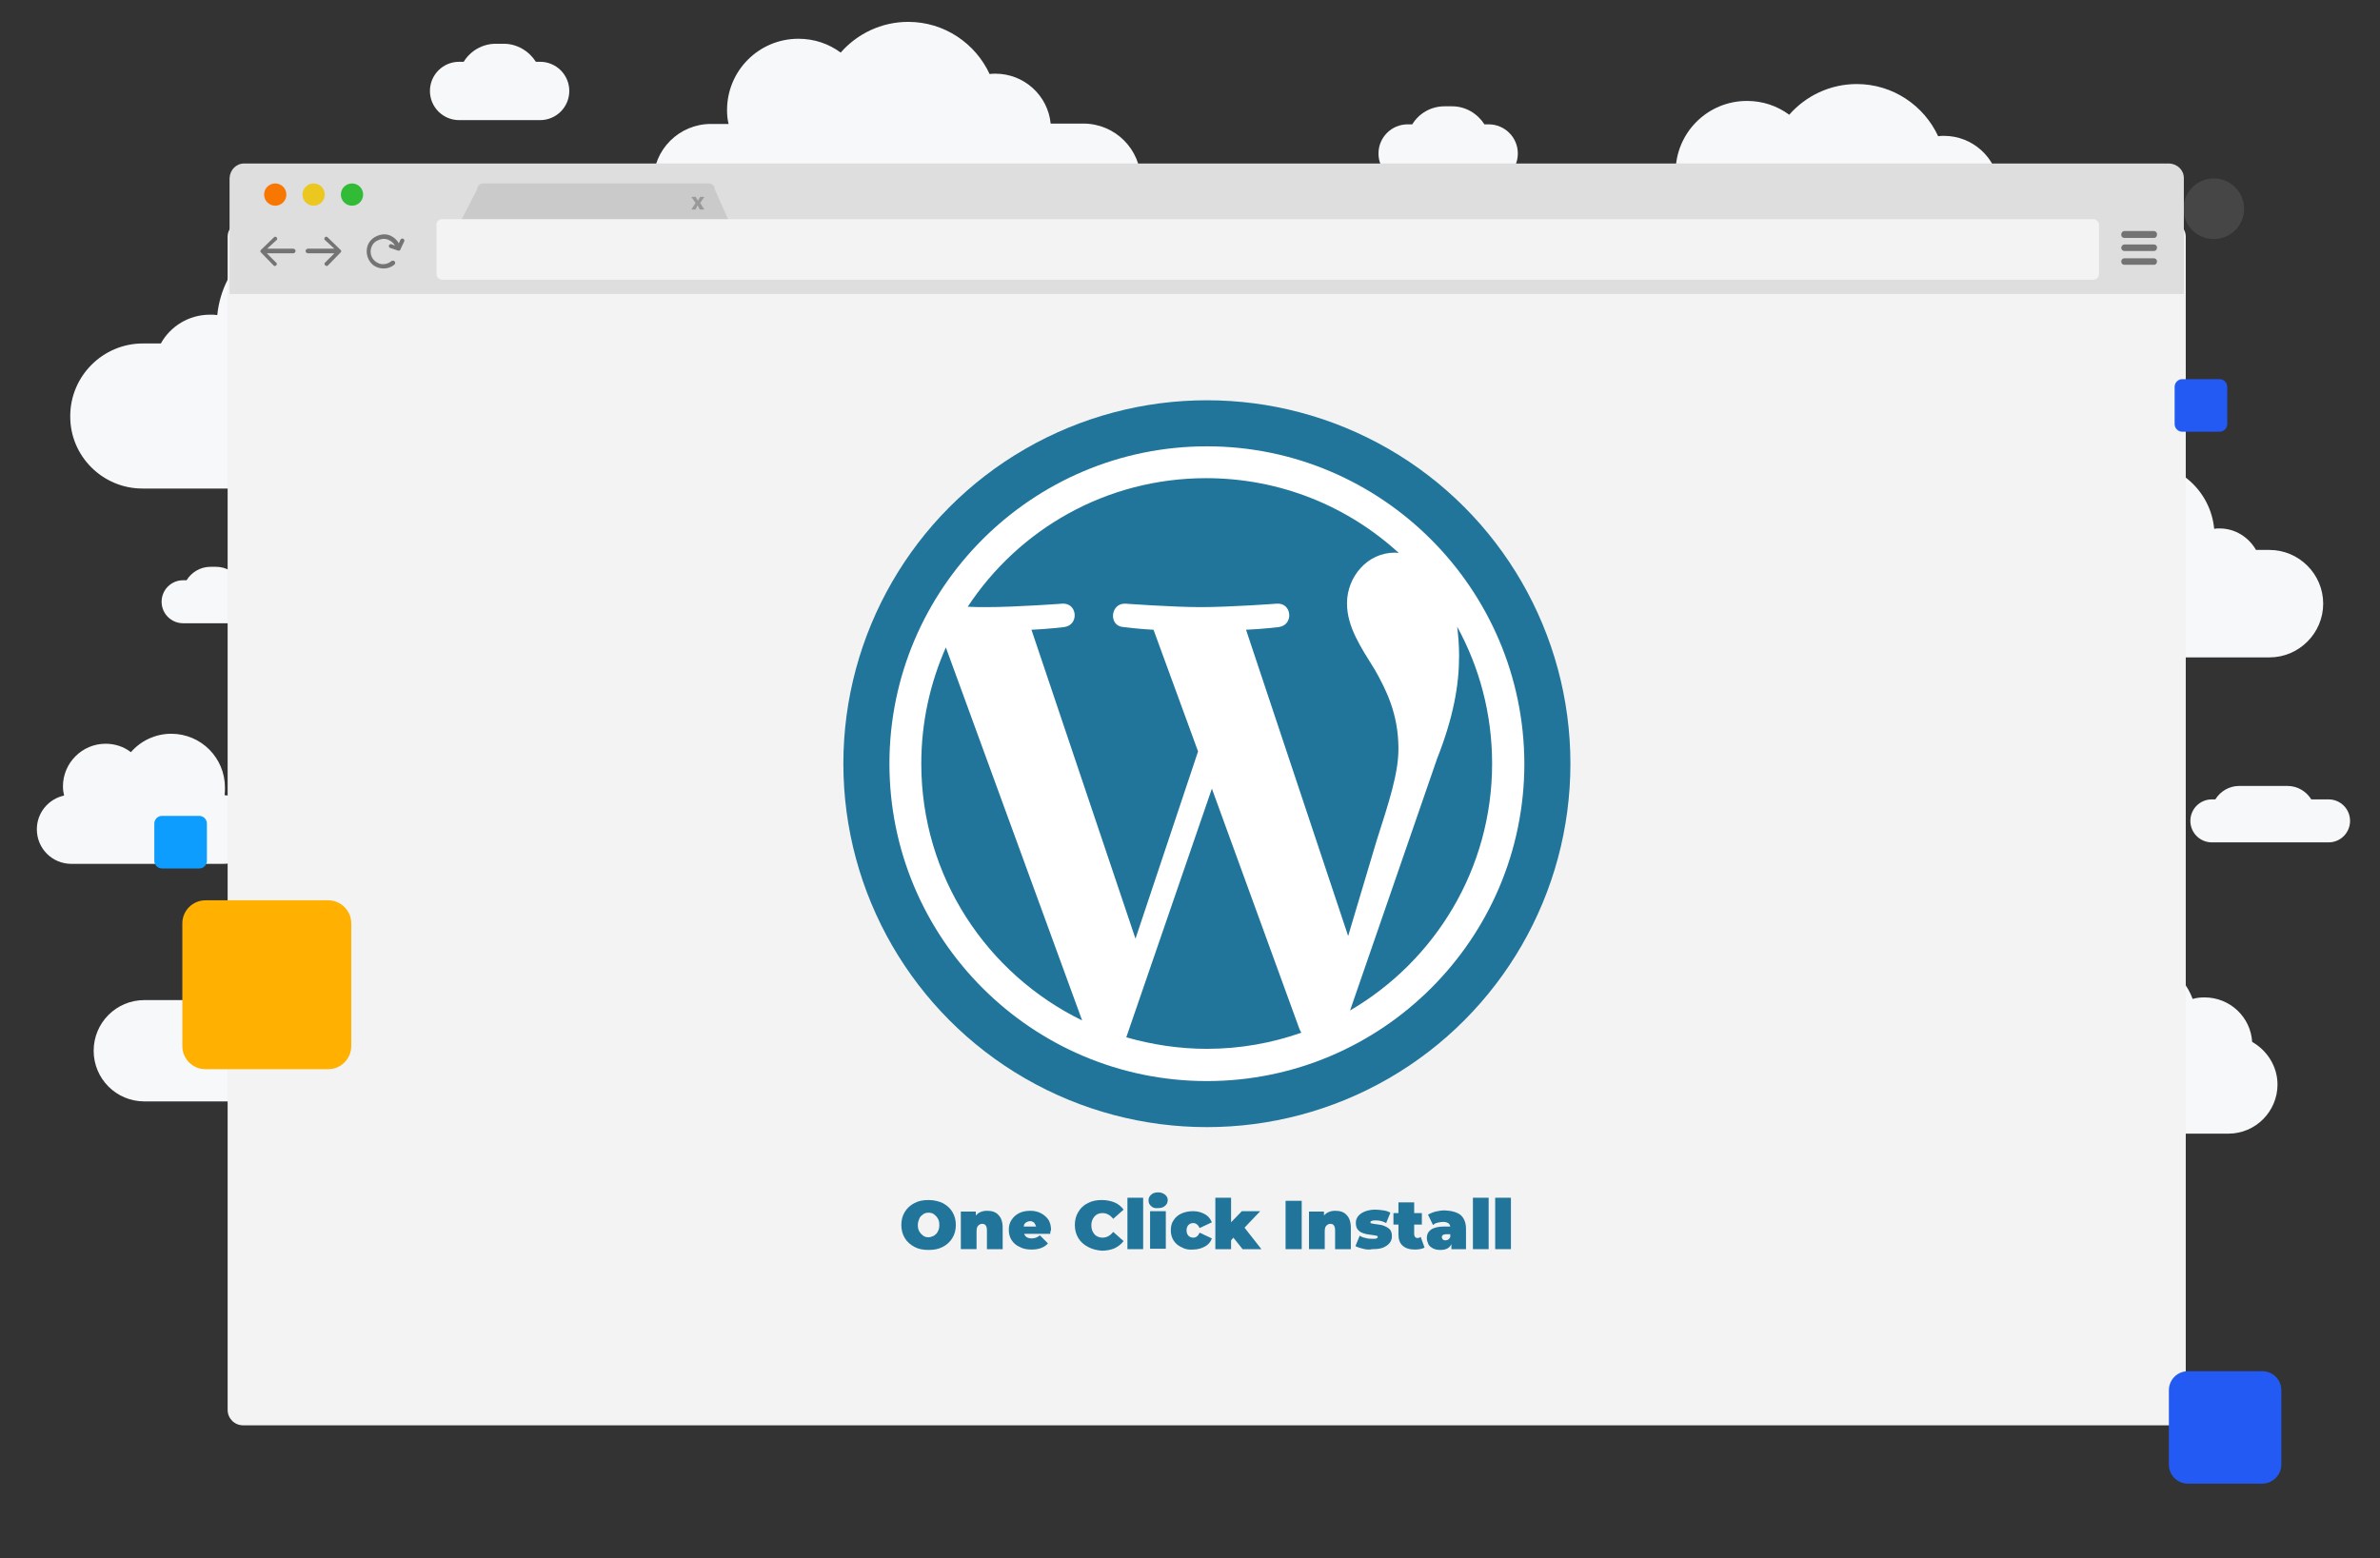 <?xml version="1.0" encoding="utf-8"?>
<!-- Generator: Adobe Illustrator 24.0.1, SVG Export Plug-In . SVG Version: 6.00 Build 0)  -->
<svg version="1.1" id="Layer_1" xmlns="http://www.w3.org/2000/svg" xmlns:xlink="http://www.w3.org/1999/xlink" x="0px" y="0px"
	 viewBox="0 0 620 406" style="enable-background:new 0 0 620 406;" xml:space="preserve">
<rect x="0" y="0" width="620" height="406" fill="#333333" stroke="none"/>
<style type="text/css">
	.st0{fill:#F7F8F9;}
	.st1{fill:#F3F3F3;}
	.st2{fill:#21759B;}
	.st3{fill:#FFFFFF;}
	.st4{fill:#464646;}
	.st5{fill:#235AF3;}
	.st6{fill:#0D9DFF;}
	.st7{fill:#FFB000;}
	.st8{fill:#DEDEDE;}
	.st9{fill:#F77700;}
	.st10{fill:#EBC71F;}
	.st11{fill:#31BB37;}
	.st12{fill:#737374;}
	.st13{fill:#CACACA;}
	.st14{fill:#999999;}
	.st15{fill-rule:evenodd;clip-rule:evenodd;fill:#747475;}
	.st16{fill:#747475;}
</style>
<g>
	<path class="st0" d="M314.2,232.5c0-4.8-3.8-8.7-8.5-9c0.1-0.6,0.1-1.3,0.1-2c0-7.7-6.2-14-14-14c-4.2,0-8,1.9-10.5,4.8
		c-1.8-1.4-4.1-2.2-6.6-2.2c-6.1,0-11.1,5-11.1,11.1c0,0.8,0.1,1.6,0.3,2.4c-4.1,0.9-7.1,4.5-7.1,8.8c0,5,4,9,9,9h39.4
		C310.1,241.4,314.2,237.4,314.2,232.5z"/>
	<path class="st0" d="M509,341.1c0.2-1.1,0.4-2.3,0.4-3.5c0-9-7.3-16.4-16.4-16.4c-3.6,0-7,1.2-9.7,3.2c-3.8-4.3-9.3-7-15.5-7
		c-11.3,0-20.5,9.2-20.5,20.5c0,1,0.1,1.9,0.2,2.9c-7,0.4-12.5,6.1-12.5,13.2c0,7.3,5.9,13.2,13.2,13.2h58c7.3,0,13.2-5.9,13.2-13.2
		C519.4,347.7,514.9,342.4,509,341.1z"/>
	<path class="st0" d="M432.3,78.4h97c8.3,0,15-6.7,15-15s-6.7-15-15-15h-8.5c-0.7-7.3-6.9-13-14.4-13c-0.5,0-1,0-1.5,0.1
		c-3.7-8-11.8-13.6-21.2-13.6c-7,0-13.3,3.1-17.6,8c-3.1-2.3-6.9-3.6-11-3.6c-10.3,0-18.6,8.3-18.6,18.6c0,1.2,0.1,2.4,0.4,3.6h-4.6
		c-8.3,0-15,6.7-15,15S424.1,78.4,432.3,78.4z"/>
	<path class="st0" d="M435,266.1c0,3.4,2.7,6.1,6.1,6.1h39.4c3.4,0,6.1-2.7,6.1-6.1c0-3.4-2.7-6.1-6.1-6.1H477
		c-0.3-3-2.8-5.3-5.9-5.3c-0.2,0-0.4,0-0.6,0c-1.5-3.3-4.8-5.5-8.6-5.5c-2.8,0-5.4,1.3-7.1,3.2c-1.3-0.9-2.8-1.5-4.5-1.5
		c-4.2,0-7.5,3.4-7.5,7.5c0,0.5,0.1,1,0.1,1.5h-1.9C437.7,260,435,262.8,435,266.1z"/>
	<path class="st0" d="M376.9,190h-17c-9.5,0-17.3,7.7-17.3,17.3s7.7,17.3,17.3,17.3h138.7c9.5,0,17.3-7.7,17.3-17.3
		s-7.7-17.3-17.3-17.3h-5.8c-0.4-8.7-7.6-15.7-16.4-15.7c-1.3,0-2.5,0.2-3.7,0.4c-4.3-9.1-13.6-15.4-24.3-15.4
		c-9.1,0-17.2,4.6-22,11.5c-3.2-2.1-7-3.4-11-3.4c-8.2,0-15.3,5-18.3,12.2c-1.8-0.8-3.8-1.3-6-1.3
		C384.1,178.4,378.3,183.4,376.9,190z"/>
	<path class="st0" d="M404.2,276.8h-2.9c-1.3-5.3-6.1-9.2-11.8-9.2c-0.5,0-1.1,0-1.6,0.1c-2.7-5.8-8.6-9.9-15.5-9.9
		c-7.3,0-13.6,4.6-16,11.1c-1.7-0.8-3.5-1.3-5.5-1.3c-1.9,0-3.7,0.4-5.3,1.2c-3.4-6.5-10.3-11-18.2-11c-7.5,0-14.1,4.1-17.7,10.1
		c-0.9-0.2-1.9-0.3-2.8-0.3c-5.7,0-10.5,3.9-11.8,9.2h-10.3c-7.3,0-13.2,5.9-13.2,13.2s5.9,13.2,13.2,13.2h119.5
		c7.3,0,13.2-5.9,13.2-13.2S411.5,276.8,404.2,276.8z"/>
	<path class="st0" d="M486,122.5c-0.7-2.7-3.1-4.7-6-4.7c-0.5,0-1,0.1-1.4,0.2c-1.8-3.1-5.1-5.1-9-5.1c-4,0-7.5,2.3-9.2,5.6
		c-0.8-0.4-1.7-0.6-2.7-0.6c-1,0-2,0.2-2.8,0.7c-1.2-3.3-4.4-5.6-8.1-5.6c-3.5,0-6.5,2.1-7.9,5c-0.3,0-0.5-0.1-0.8-0.1
		c-2.9,0-5.3,2-6,4.7h-1.5c-3.7,0-6.7,3-6.7,6.7c0,3.7,3,6.7,6.7,6.7h60.5c3.7,0,6.7-3,6.7-6.7c0-3.7-3-6.7-6.7-6.7H486z"/>
	<path class="st0" d="M284.3,143.5h83.1c10.4,0,18.9-8.5,18.9-18.9v0c0-7.1-3.9-13.3-9.7-16.5c-0.6-9.5-8.5-17-18.2-17
		c-1.6,0-3.1,0.2-4.6,0.6c-3.7-9.8-13.1-16.8-24.2-16.8c-13.5,0-24.5,10.3-25.8,23.4c-0.6-0.1-1.3-0.1-1.9-0.1
		c-5.5,0-10.3,3-12.8,7.5h-4.7c-10.4,0-18.9,8.5-18.9,18.9v0C265.4,135.1,273.8,143.5,284.3,143.5z"/>
	<path class="st0" d="M586.7,271.5c-0.4-6.5-5.8-11.6-12.4-11.6c-1.1,0-2.1,0.1-3.1,0.4c-2.5-6.7-8.9-11.4-16.5-11.4
		c-9.2,0-16.7,7-17.5,15.9c-0.4-0.1-0.9-0.1-1.3-0.1c-3.8,0-7,2.1-8.7,5.1H524c-7.1,0-12.8,5.8-12.8,12.8v0
		c0,7.1,5.8,12.8,12.8,12.8h56.5c7.1,0,12.8-5.8,12.8-12.8v0C593.3,277.9,590.6,273.7,586.7,271.5z"/>
	<path class="st0" d="M536.5,132.5c-7.2,0-13,5.6-13.5,12.6c-4.3,2.4-7.2,7-7.2,12.2c0,7.7,6.3,14,14,14h61.4c7.7,0,14-6.3,14-14
		s-6.3-14-14-14h-3.5c-1.9-3.3-5.4-5.6-9.5-5.6c-0.5,0-1,0-1.4,0.1c-0.9-9.7-9.1-17.3-19.1-17.3c-8.2,0-15.2,5.2-17.9,12.4
		C538.8,132.7,537.7,132.5,536.5,132.5z"/>
	<path class="st0" d="M399.4,343.8h-2.5c-1.3-2.4-3.9-4-6.8-4c-0.3,0-0.7,0-1,0.1c-0.7-7-6.5-12.4-13.7-12.4
		c-5.9,0-10.9,3.7-12.9,8.9c-0.8-0.2-1.6-0.3-2.5-0.3c-5.1,0-9.3,4-9.7,9.1c-3.1,1.7-5.1,5-5.1,8.8c0,5.5,4.5,10,10,10h44.1
		c5.5,0,10-4.5,10-10S404.9,343.8,399.4,343.8z"/>
	<path class="st0" d="M606.6,208.3h-4.5c-1.3-2.1-3.6-3.5-6.2-3.5h-12.6c-2.6,0-4.9,1.4-6.2,3.5h-0.9c-3.1,0-5.6,2.5-5.6,5.6
		s2.5,5.6,5.6,5.6h7.1h2.5h10.1c0.2,0,0.4,0,0.6,0c0.2,0,0.3,0,0.5,0h9.6c3.1,0,5.6-2.5,5.6-5.6S609.7,208.3,606.6,208.3z"/>
	<path class="st0" d="M310.4,178.6c3.1,0,5.6-2.5,5.6-5.6s-2.5-5.6-5.6-5.6h-0.8c-1.3-2.1-3.6-3.5-6.2-3.5h-1.5
		c-2.6,0-4.9,1.4-6.2,3.5h-0.9c-3.1,0-5.6,2.5-5.6,5.6s2.5,5.6,5.6,5.6h7.1h1.5c0.2,0,0.4,0,0.6,0c0.2,0,0.3,0,0.5,0H310.4z"/>
	<path class="st0" d="M366.7,47.6h9.6h2c0.3,0,0.5,0,0.8,0c0.2,0,0.5,0,0.7,0h8c4.2,0,7.6-3.4,7.6-7.6s-3.4-7.6-7.6-7.6h-1.1
		c-1.8-2.8-4.9-4.7-8.4-4.7h-2c-3.6,0-6.7,1.9-8.4,4.7h-1.2c-4.2,0-7.6,3.4-7.6,7.6S362.5,47.6,366.7,47.6z"/>
</g>
<g>
	<path class="st0" d="M67,216.2c0-4.8-3.8-8.7-8.5-9c0.1-0.6,0.1-1.3,0.1-2c0-7.7-6.2-14-14-14c-4.2,0-8,1.9-10.5,4.8
		c-1.8-1.4-4.1-2.2-6.6-2.2c-6.1,0-11.1,5-11.1,11.1c0,0.8,0.1,1.6,0.3,2.4c-4.1,0.9-7.1,4.5-7.1,8.8c0,5,4,9,9,9H58
		C63,225.2,67,221.2,67,216.2z"/>
	<path class="st0" d="M261.8,324.8c0.2-1.1,0.4-2.3,0.4-3.5c0-9-7.3-16.4-16.4-16.4c-3.6,0-7,1.2-9.7,3.2c-3.8-4.3-9.3-7-15.5-7
		c-11.3,0-20.5,9.2-20.5,20.5c0,1,0.1,1.9,0.2,2.9c-7,0.4-12.5,6.1-12.5,13.2c0,7.3,5.9,13.2,13.2,13.2h58c7.3,0,13.2-5.9,13.2-13.2
		C272.3,331.4,267.8,326.1,261.8,324.8z"/>
	<path class="st0" d="M185.2,62.2h97c8.3,0,15-6.7,15-15s-6.7-15-15-15h-8.5c-0.7-7.3-6.9-13-14.4-13c-0.5,0-1,0-1.5,0.1
		c-3.7-8-11.8-13.6-21.2-13.6c-7,0-13.3,3.1-17.6,8c-3.1-2.3-6.9-3.6-11-3.6c-10.3,0-18.6,8.3-18.6,18.6c0,1.2,0.1,2.4,0.4,3.6h-4.6
		c-8.3,0-15,6.7-15,15S176.9,62.2,185.2,62.2z"/>
	<path class="st0" d="M187.9,249.9c0,3.4,2.7,6.1,6.1,6.1h39.4c3.4,0,6.1-2.7,6.1-6.1c0-3.4-2.7-6.1-6.1-6.1h-3.4
		c-0.3-3-2.8-5.3-5.9-5.3c-0.2,0-0.4,0-0.6,0c-1.5-3.3-4.8-5.5-8.6-5.5c-2.8,0-5.4,1.3-7.1,3.2c-1.3-0.9-2.8-1.5-4.5-1.5
		c-4.2,0-7.5,3.4-7.5,7.5c0,0.5,0.1,1,0.1,1.5h-1.9C190.6,243.8,187.9,246.5,187.9,249.9z"/>
	<path class="st0" d="M129.8,173.7h-17c-9.5,0-17.3,7.7-17.3,17.3s7.7,17.3,17.3,17.3h138.7c9.5,0,17.3-7.7,17.3-17.3
		s-7.7-17.3-17.3-17.3h-5.8c-0.4-8.7-7.6-15.7-16.4-15.7c-1.3,0-2.5,0.2-3.7,0.4c-4.3-9.1-13.6-15.4-24.3-15.4
		c-9.1,0-17.2,4.6-22,11.5c-3.2-2.1-7-3.4-11-3.4c-8.2,0-15.3,5-18.3,12.2c-1.8-0.8-3.8-1.3-6-1.3
		C136.9,162.1,131.1,167.1,129.8,173.7z"/>
	<path class="st0" d="M157.1,260.6h-2.9c-1.3-5.3-6.1-9.2-11.8-9.2c-0.5,0-1.1,0-1.6,0.1c-2.7-5.8-8.6-9.9-15.5-9.9
		c-7.3,0-13.6,4.6-16,11.1c-1.7-0.8-3.5-1.3-5.5-1.3c-1.9,0-3.7,0.4-5.3,1.2c-3.4-6.5-10.3-11-18.2-11c-7.5,0-14.1,4.1-17.7,10.1
		c-0.9-0.2-1.9-0.3-2.8-0.3c-5.7,0-10.5,3.9-11.8,9.2H37.6c-7.3,0-13.2,5.9-13.2,13.2s5.9,13.2,13.2,13.2h119.5
		c7.3,0,13.2-5.9,13.2-13.2S164.3,260.6,157.1,260.6z"/>
	<path class="st0" d="M238.8,106.2c-0.7-2.7-3.1-4.7-6-4.7c-0.5,0-1,0.1-1.4,0.2c-1.8-3.1-5.1-5.1-9-5.1c-4,0-7.5,2.3-9.2,5.6
		c-0.8-0.4-1.7-0.6-2.7-0.6c-1,0-2,0.2-2.8,0.7c-1.2-3.3-4.4-5.6-8.1-5.6c-3.5,0-6.5,2.1-7.9,5c-0.3,0-0.5-0.1-0.8-0.1
		c-2.9,0-5.3,2-6,4.7h-1.5c-3.7,0-6.7,3-6.7,6.7c0,3.7,3,6.7,6.7,6.7h60.5c3.7,0,6.7-3,6.7-6.7c0-3.7-3-6.7-6.7-6.7H238.8z"/>
	<path class="st0" d="M37.1,127.3h83.1c10.4,0,18.9-8.5,18.9-18.9v0c0-7.1-3.9-13.3-9.7-16.5c-0.6-9.5-8.5-17-18.2-17
		c-1.6,0-3.1,0.2-4.6,0.6c-3.7-9.8-13.1-16.8-24.2-16.8c-13.5,0-24.5,10.3-25.8,23.4c-0.6-0.1-1.3-0.1-1.9-0.1
		c-5.5,0-10.3,3-12.8,7.5h-4.7c-10.4,0-18.9,8.5-18.9,18.9v0C18.2,118.8,26.7,127.3,37.1,127.3z"/>
	<path class="st0" d="M339.6,255.2c-0.4-6.5-5.8-11.6-12.4-11.6c-1.1,0-2.1,0.1-3.1,0.4c-2.5-6.7-8.9-11.4-16.5-11.4
		c-9.2,0-16.7,7-17.5,15.9c-0.4-0.1-0.9-0.1-1.3-0.1c-3.8,0-7,2.1-8.7,5.1h-3.2c-7.1,0-12.8,5.8-12.8,12.8v0
		c0,7.1,5.8,12.8,12.8,12.8h56.5c7.1,0,12.8-5.8,12.8-12.8v0C346.1,261.6,343.5,257.4,339.6,255.2z"/>
	<path class="st0" d="M289.4,116.3c-7.2,0-13,5.6-13.5,12.6c-4.3,2.4-7.2,7-7.2,12.2c0,7.7,6.3,14,14,14h61.4c7.7,0,14-6.3,14-14
		s-6.3-14-14-14h-3.5c-1.9-3.3-5.4-5.6-9.5-5.6c-0.5,0-1,0-1.4,0.1c-0.9-9.7-9.1-17.3-19.1-17.3c-8.2,0-15.2,5.2-17.9,12.4
		C291.7,116.4,290.5,116.3,289.4,116.3z"/>
	<path class="st0" d="M152.2,327.5h-2.5c-1.3-2.4-3.9-4-6.8-4c-0.3,0-0.7,0-1,0.1c-0.7-7-6.5-12.4-13.7-12.4
		c-5.9,0-10.9,3.7-12.9,8.9c-0.8-0.2-1.6-0.3-2.5-0.3c-5.1,0-9.3,4-9.7,9.1c-3.1,1.7-5.1,5-5.1,8.8c0,5.5,4.5,10,10,10h44.1
		c5.5,0,10-4.5,10-10S157.8,327.5,152.2,327.5z"/>
	<path class="st0" d="M359.5,192H355c-1.3-2.1-3.6-3.5-6.2-3.5h-12.6c-2.6,0-4.9,1.4-6.2,3.5h-0.9c-3.1,0-5.6,2.5-5.6,5.6
		s2.5,5.6,5.6,5.6h7.1h2.5h10.1c0.2,0,0.4,0,0.6,0c0.2,0,0.3,0,0.5,0h9.6c3.1,0,5.6-2.5,5.6-5.6S362.6,192,359.5,192z"/>
	<path class="st0" d="M63.3,162.4c3.1,0,5.6-2.5,5.6-5.6s-2.5-5.6-5.6-5.6h-0.8c-1.3-2.1-3.6-3.5-6.2-3.5h-1.5
		c-2.6,0-4.9,1.4-6.2,3.5h-0.9c-3.1,0-5.6,2.5-5.6,5.6s2.5,5.6,5.6,5.6h7.1h1.5c0.2,0,0.4,0,0.6,0c0.2,0,0.3,0,0.5,0H63.3z"/>
	<path class="st0" d="M119.6,31.3h9.6h2c0.3,0,0.5,0,0.8,0c0.2,0,0.5,0,0.7,0h8c4.2,0,7.6-3.4,7.6-7.6s-3.4-7.6-7.6-7.6h-1.1
		c-1.8-2.8-4.9-4.7-8.4-4.7h-2c-3.6,0-6.7,1.9-8.4,4.7h-1.2c-4.2,0-7.6,3.4-7.6,7.6S115.4,31.3,119.6,31.3z"/>
</g>
<path class="st1" d="M565.4,371.4H63.3c-2.2,0-4-1.8-4-4V61.7c0-2.2,1.8-4,4-4h502.1c2.2,0,4,1.8,4,4v305.7
	C569.4,369.6,567.6,371.4,565.4,371.4z"/>
<g>
	<circle class="st2" cx="314.4" cy="199" r="94.7"/>
	<path class="st3" d="M314.4,116.3c-45.6,0-82.7,37.1-82.7,82.7c0,45.6,37.1,82.7,82.7,82.7c45.6,0,82.7-37.1,82.7-82.7
		C397,153.4,359.9,116.3,314.4,116.3z M240,199c0-10.8,2.3-21,6.4-30.3l35.5,97.2C257.1,253.8,240,228.4,240,199z M314.4,273.3
		c-7.3,0-14.3-1.1-21-3l22.3-64.8l22.8,62.6c0.2,0.4,0.3,0.7,0.5,1C331.3,271.8,323,273.3,314.4,273.3z M324.6,164.1
		c4.5-0.2,8.5-0.7,8.5-0.7c4-0.5,3.5-6.4-0.5-6.1c0,0-12,0.9-19.8,0.9c-7.3,0-19.6-0.9-19.6-0.9c-4-0.2-4.5,5.9-0.5,6.1
		c0,0,3.8,0.5,7.8,0.7l11.6,31.7l-16.3,48.8l-27.1-80.5c4.5-0.2,8.5-0.7,8.5-0.7c4-0.5,3.5-6.4-0.5-6.1c0,0-12,0.9-19.8,0.9
		c-1.4,0-3,0-4.8-0.1c13.3-20.2,36.1-33.5,62.1-33.5c19.4,0,37,7.4,50.2,19.5c-0.3,0-0.6-0.1-1-0.1c-7.3,0-12.5,6.4-12.5,13.2
		c0,6.1,3.5,11.3,7.3,17.4c2.8,5,6.1,11.3,6.1,20.5c0,6.4-2.4,13.7-5.7,24l-7.4,24.8L324.6,164.1z M379.6,163.3
		c5.8,10.6,9.1,22.7,9.1,35.7c0,27.4-14.9,51.4-37,64.3l22.7-65.7c4.2-10.6,5.7-19.1,5.7-26.6C380.1,168.2,379.9,165.7,379.6,163.3z
		"/>
</g>
<circle class="st4" cx="576.7" cy="54.4" r="7.9"/>
<path class="st5" d="M589.3,386.6H570c-2.8,0-5-2.2-5-5v-19.3c0-2.8,2.2-5,5-5h19.3c2.8,0,5,2.2,5,5v19.3
	C594.3,384.4,592,386.6,589.3,386.6z"/>
<path class="st6" d="M51.9,226.3h-9.7c-1.1,0-2-0.9-2-2v-9.7c0-1.1,0.9-2,2-2h9.7c1.1,0,2,0.9,2,2v9.7
	C53.9,225.4,53,226.3,51.9,226.3z"/>
<path class="st7" d="M53.5,278.6h32c3.3,0,6-2.7,6-6v-32c0-3.3-2.7-6-6-6h-32c-3.3,0-6,2.7-6,6v32C47.5,275.9,50.2,278.6,53.5,278.6
	z"/>
<path class="st5" d="M578.2,112.5h-9.7c-1.1,0-2-0.9-2-2v-9.7c0-1.1,0.9-2,2-2h9.7c1.1,0,2,0.9,2,2v9.7
	C580.2,111.6,579.3,112.5,578.2,112.5z"/>
<g>
	<path class="st8" d="M568.9,76.7V46.4c0-2.1-1.7-3.7-3.8-3.8H63.6c-2.1,0-3.7,1.7-3.8,3.8v30.2H568.9z"/>
	<circle class="st9" cx="71.7" cy="50.7" r="2.9"/>
	<circle class="st10" cx="81.7" cy="50.7" r="2.9"/>
	<circle class="st11" cx="91.7" cy="50.7" r="2.9"/>
	<path class="st12" d="M553.4,60.2h7.7c0.4,0,0.8,0.3,0.8,0.8v0.2c0,0.4-0.3,0.8-0.8,0.8h-7.7c-0.4,0-0.8-0.3-0.8-0.8v-0.2
		C552.7,60.5,553,60.2,553.4,60.2z"/>
	<path class="st12" d="M553.4,63.7h7.7c0.4,0,0.8,0.3,0.8,0.7v0.2c0,0.4-0.3,0.8-0.8,0.8h-7.7c-0.4,0-0.8-0.3-0.8-0.8v-0.2
		C552.7,64.1,553,63.7,553.4,63.7z"/>
	<path class="st12" d="M553.4,67.3h7.7c0.4,0,0.8,0.3,0.8,0.8v0.1c0,0.4-0.3,0.8-0.8,0.8h-7.7c-0.4,0-0.8-0.3-0.8-0.8V68
		C552.7,67.6,553,67.3,553.4,67.3z"/>
	<path class="st13" d="M190,62.5h-70.2c-0.8,0-1.5-0.7-1.5-1.5l6-11.7c0-0.8,0.7-1.5,1.5-1.5h58.9c0.8,0,1.5,0.7,1.5,1.5l5.2,11.7
		C191.5,61.9,190.9,62.5,190,62.5C190,62.5,190,62.5,190,62.5z"/>
	<path class="st1" d="M115.2,57.1h430.1c0.8,0,1.5,0.7,1.5,1.5v12.8c0,0.8-0.7,1.5-1.5,1.5H115.2c-0.8,0-1.5-0.7-1.5-1.5V58.6
		C113.7,57.7,114.4,57.1,115.2,57.1z"/>
	<path class="st14" d="M181.2,51.2l0.3,0.6c0.1,0.2,0.2,0.3,0.3,0.5l0,0c0.1-0.2,0.2-0.3,0.3-0.5l0.3-0.5h1.1l-1.1,1.6l1.1,1.7h-1.2
		l-0.3-0.6c-0.1-0.2-0.2-0.3-0.3-0.5l0,0c-0.1,0.2-0.2,0.3-0.2,0.5l-0.3,0.6h-1.1l1.1-1.7l-1.1-1.6H181.2z"/>
	<path class="st15" d="M72,68.5L69.5,66h6.9c0.3,0,0.6-0.3,0.6-0.6c0-0.3-0.3-0.6-0.6-0.6h-6.8l2.5-2.3c0.4-0.4-0.3-1.1-0.7-0.7
		l-3.5,3.4c-0.1,0.2-0.1,0.4,0,0.5l3.4,3.5C71.7,69.6,72.4,68.9,72,68.5z"/>
	<path class="st15" d="M85.4,69.2l3.4-3.5c0.1-0.1,0.1-0.4,0-0.5l-3.5-3.4c-0.4-0.4-1.1,0.3-0.7,0.7l2.5,2.3h-6.9
		c-0.3,0-0.6,0.3-0.6,0.6c0,0.3,0.3,0.6,0.6,0.6h6.9l-2.5,2.5C84.3,68.9,85,69.6,85.4,69.2z"/>
	<path class="st16" d="M95.8,63.9c-0.6,1.7-0.2,3.5,1,4.8c1.6,1.6,4.3,1.7,6,0.2c0.2-0.2,0.2-0.6,0-0.8c-0.2-0.2-0.5-0.2-0.8-0.1
		c-0.9,0.8-2.3,1.1-3.4,0.6c-1.7-0.7-2.5-2.6-1.8-4.3c0.3-0.8,0.9-1.4,1.7-1.7c0.8-0.4,1.8-0.5,2.7-0.1c0.7,0.3,1.3,0.8,1.7,1.5
		l-1-0.4c-0.3,0-0.6,0.2-0.6,0.5c0,0.2,0.1,0.4,0.3,0.5l2.1,0.7c0.1,0,0.1,0,0.2,0h0.1c0.1,0,0.3-0.1,0.3-0.3v0l1-2.1
		c0.1-0.3,0-0.6-0.3-0.7c-0.3-0.1-0.5,0-0.7,0.3l0,0l-0.4,0.9c-0.5-0.9-1.3-1.6-2.2-2c-1.1-0.5-2.4-0.4-3.5,0.1
		C97,62,96.2,62.9,95.8,63.9z"/>
</g>
<g>
	<path class="st2" d="M238.2,324.9c-1.1-0.6-1.9-1.3-2.5-2.3s-0.9-2.1-0.9-3.4s0.3-2.4,0.9-3.4c0.6-1,1.5-1.8,2.5-2.3
		c1.1-0.6,2.3-0.8,3.7-0.8s2.6,0.3,3.7,0.8c1.1,0.6,1.9,1.3,2.5,2.3c0.6,1,0.9,2.1,0.9,3.4s-0.3,2.4-0.9,3.4c-0.6,1-1.5,1.8-2.5,2.3
		c-1.1,0.6-2.3,0.8-3.7,0.8S239.3,325.5,238.2,324.9z M243.3,322c0.4-0.3,0.8-0.6,1-1.1c0.3-0.5,0.4-1,0.4-1.7s-0.1-1.2-0.4-1.7
		s-0.6-0.8-1-1.1c-0.4-0.3-0.9-0.4-1.4-0.4s-1,0.1-1.4,0.4c-0.4,0.3-0.8,0.6-1,1.1s-0.4,1-0.4,1.7s0.1,1.2,0.4,1.7
		c0.3,0.5,0.6,0.8,1,1.1c0.4,0.3,0.9,0.4,1.4,0.4S242.8,322.2,243.3,322z"/>
	<path class="st2" d="M260.1,316.6c0.7,0.7,1.1,1.8,1.1,3.3v5.6h-4.1v-4.9c0-1.1-0.4-1.7-1.2-1.7c-0.5,0-0.8,0.2-1.1,0.5
		c-0.3,0.3-0.4,0.8-0.4,1.5v4.6h-4.1v-9.8h3.9v1c0.4-0.4,0.8-0.7,1.3-0.9c0.5-0.2,1-0.3,1.6-0.3
		C258.4,315.5,259.4,315.8,260.1,316.6z"/>
	<path class="st2" d="M273.6,321.5h-6.8c0.1,0.4,0.4,0.7,0.7,0.9c0.3,0.2,0.8,0.3,1.3,0.3c0.4,0,0.8-0.1,1.1-0.2
		c0.3-0.1,0.6-0.3,1-0.6l2.1,2.1c-1,1.1-2.4,1.6-4.3,1.6c-1.2,0-2.2-0.2-3.1-0.7c-0.9-0.4-1.6-1-2.1-1.8c-0.5-0.8-0.7-1.7-0.7-2.6
		c0-1,0.2-1.9,0.7-2.6c0.5-0.8,1.2-1.4,2-1.8s1.8-0.6,2.9-0.6c1,0,1.9,0.2,2.7,0.6c0.8,0.4,1.5,1,2,1.7c0.5,0.8,0.7,1.7,0.7,2.8
		C273.7,320.6,273.6,320.9,273.6,321.5z M267.2,318.6c-0.3,0.2-0.5,0.6-0.5,1h3.2c-0.1-0.4-0.3-0.7-0.5-1c-0.3-0.2-0.6-0.4-1-0.4
		C267.9,318.2,267.5,318.4,267.2,318.6z"/>
	<path class="st2" d="M283.4,324.9c-1.1-0.6-1.9-1.3-2.5-2.3c-0.6-1-0.9-2.1-0.9-3.4c0-1.3,0.3-2.4,0.9-3.4c0.6-1,1.4-1.8,2.5-2.3
		c1.1-0.6,2.3-0.8,3.6-0.8c1.2,0,2.3,0.2,3.3,0.6c1,0.4,1.8,1.1,2.4,1.9l-2.7,2.4c-0.8-1-1.7-1.5-2.8-1.5c-0.9,0-1.6,0.3-2.1,0.9
		c-0.5,0.6-0.8,1.3-0.8,2.3s0.3,1.7,0.8,2.3c0.5,0.6,1.3,0.9,2.1,0.9c1.1,0,2-0.5,2.8-1.5l2.7,2.4c-0.6,0.8-1.4,1.4-2.4,1.9
		c-1,0.4-2.1,0.6-3.3,0.6C285.7,325.8,284.5,325.5,283.4,324.9z"/>
	<path class="st2" d="M293.7,312.1h4.1v13.4h-4.1V312.1z"/>
	<path class="st2" d="M299.9,314.3c-0.5-0.4-0.7-0.9-0.7-1.5c0-0.6,0.2-1.1,0.7-1.5c0.4-0.4,1-0.6,1.8-0.6c0.7,0,1.3,0.2,1.8,0.6
		s0.7,0.9,0.7,1.4c0,0.6-0.2,1.1-0.7,1.5c-0.4,0.4-1,0.6-1.8,0.6C300.9,314.9,300.3,314.7,299.9,314.3z M299.6,315.6h4.1v9.8h-4.1
		V315.6z"/>
	<path class="st2" d="M307.8,325c-0.9-0.4-1.6-1-2.1-1.8c-0.5-0.8-0.7-1.7-0.7-2.6c0-1,0.2-1.9,0.7-2.6c0.5-0.8,1.2-1.4,2.1-1.8
		c0.9-0.4,1.9-0.6,3-0.6c1.2,0,2.2,0.3,3.1,0.8c0.9,0.5,1.4,1.2,1.8,2.1l-3.2,1.5c-0.4-0.9-1-1.3-1.7-1.3c-0.5,0-0.9,0.2-1.2,0.5
		c-0.3,0.3-0.5,0.8-0.5,1.4c0,0.6,0.2,1.1,0.5,1.4c0.3,0.3,0.7,0.5,1.2,0.5c0.8,0,1.3-0.4,1.7-1.3l3.2,1.5c-0.3,0.9-0.9,1.6-1.8,2.1
		c-0.9,0.5-1.9,0.8-3.1,0.8C309.6,325.7,308.7,325.5,307.8,325z"/>
	<path class="st2" d="M321.3,322.5l-0.6,0.7v2.3h-4.1v-13.4h4.1v6.4l2.8-2.9h4.8l-4.1,4.3l4.4,5.6h-4.9L321.3,322.5z"/>
	<path class="st2" d="M334.9,312.9h4.2v12.6h-4.2V312.9z"/>
	<path class="st2" d="M350.8,316.6c0.7,0.7,1.1,1.8,1.1,3.3v5.6h-4.1v-4.9c0-1.1-0.4-1.7-1.2-1.7c-0.5,0-0.8,0.2-1.1,0.5
		c-0.3,0.3-0.4,0.8-0.4,1.5v4.6h-4.1v-9.8h3.9v1c0.4-0.4,0.8-0.7,1.3-0.9c0.5-0.2,1-0.3,1.6-0.3
		C349.1,315.5,350.1,315.8,350.8,316.6z"/>
	<path class="st2" d="M355.1,325.4c-0.8-0.2-1.5-0.4-2-0.7l1.1-2.7c0.5,0.3,1,0.5,1.6,0.6c0.6,0.2,1.2,0.2,1.8,0.2
		c0.5,0,0.8,0,1-0.1c0.2-0.1,0.3-0.2,0.3-0.4c0-0.2-0.1-0.3-0.4-0.3c-0.2-0.1-0.6-0.1-1.1-0.2c-0.8-0.1-1.5-0.2-2.1-0.4
		c-0.6-0.2-1.1-0.4-1.5-0.9c-0.4-0.4-0.6-1-0.6-1.9c0-0.6,0.2-1.2,0.6-1.7c0.4-0.5,1-0.9,1.7-1.2c0.8-0.3,1.7-0.5,2.7-0.5
		c0.7,0,1.5,0.1,2.2,0.2c0.7,0.1,1.3,0.3,1.8,0.6l-1.1,2.7c-0.9-0.5-1.8-0.7-2.8-0.7c-0.9,0-1.3,0.2-1.3,0.5c0,0.2,0.1,0.3,0.4,0.3
		c0.2,0.1,0.6,0.1,1.1,0.2c0.8,0.1,1.5,0.2,2,0.4s1.1,0.5,1.5,0.9s0.6,1,0.6,1.9c0,0.6-0.2,1.2-0.6,1.7c-0.4,0.5-1,0.9-1.7,1.2
		s-1.7,0.4-2.8,0.4C356.7,325.7,355.9,325.6,355.1,325.4z"/>
	<path class="st2" d="M371.1,325.1c-0.6,0.3-1.4,0.5-2.5,0.5c-1.4,0-2.4-0.3-3.2-1s-1.1-1.7-1.1-3v-2.5H363v-3h1.3v-2.8h4.1v2.8h2v3
		h-2v2.5c0,0.3,0.1,0.5,0.2,0.7c0.2,0.2,0.4,0.3,0.6,0.3c0.3,0,0.7-0.1,0.9-0.3L371.1,325.1z"/>
	<path class="st2" d="M380.5,316.6c0.9,0.8,1.4,2,1.4,3.6v5.3h-3.8v-1.3c-0.5,1-1.4,1.5-2.8,1.5c-0.8,0-1.4-0.1-2-0.4
		c-0.5-0.3-1-0.6-1.2-1.1s-0.4-1-0.4-1.6c0-1,0.4-1.7,1.1-2.2c0.7-0.5,1.9-0.8,3.4-0.8h1.6c-0.1-0.8-0.8-1.2-1.9-1.2
		c-0.4,0-0.9,0.1-1.4,0.2s-0.8,0.3-1.2,0.6l-1.3-2.7c0.6-0.3,1.2-0.6,2-0.8c0.8-0.2,1.6-0.3,2.4-0.3
		C378.3,315.5,379.6,315.9,380.5,316.6z M377.3,323c0.2-0.2,0.4-0.4,0.5-0.7v-0.7h-1c-0.8,0-1.2,0.3-1.2,0.8c0,0.2,0.1,0.4,0.3,0.6
		c0.2,0.2,0.4,0.2,0.7,0.2C376.8,323.2,377.1,323.1,377.3,323z"/>
	<path class="st2" d="M383.7,312.1h4.1v13.4h-4.1V312.1z"/>
	<path class="st2" d="M389.5,312.1h4.1v13.4h-4.1V312.1z"/>
</g>
</svg>
